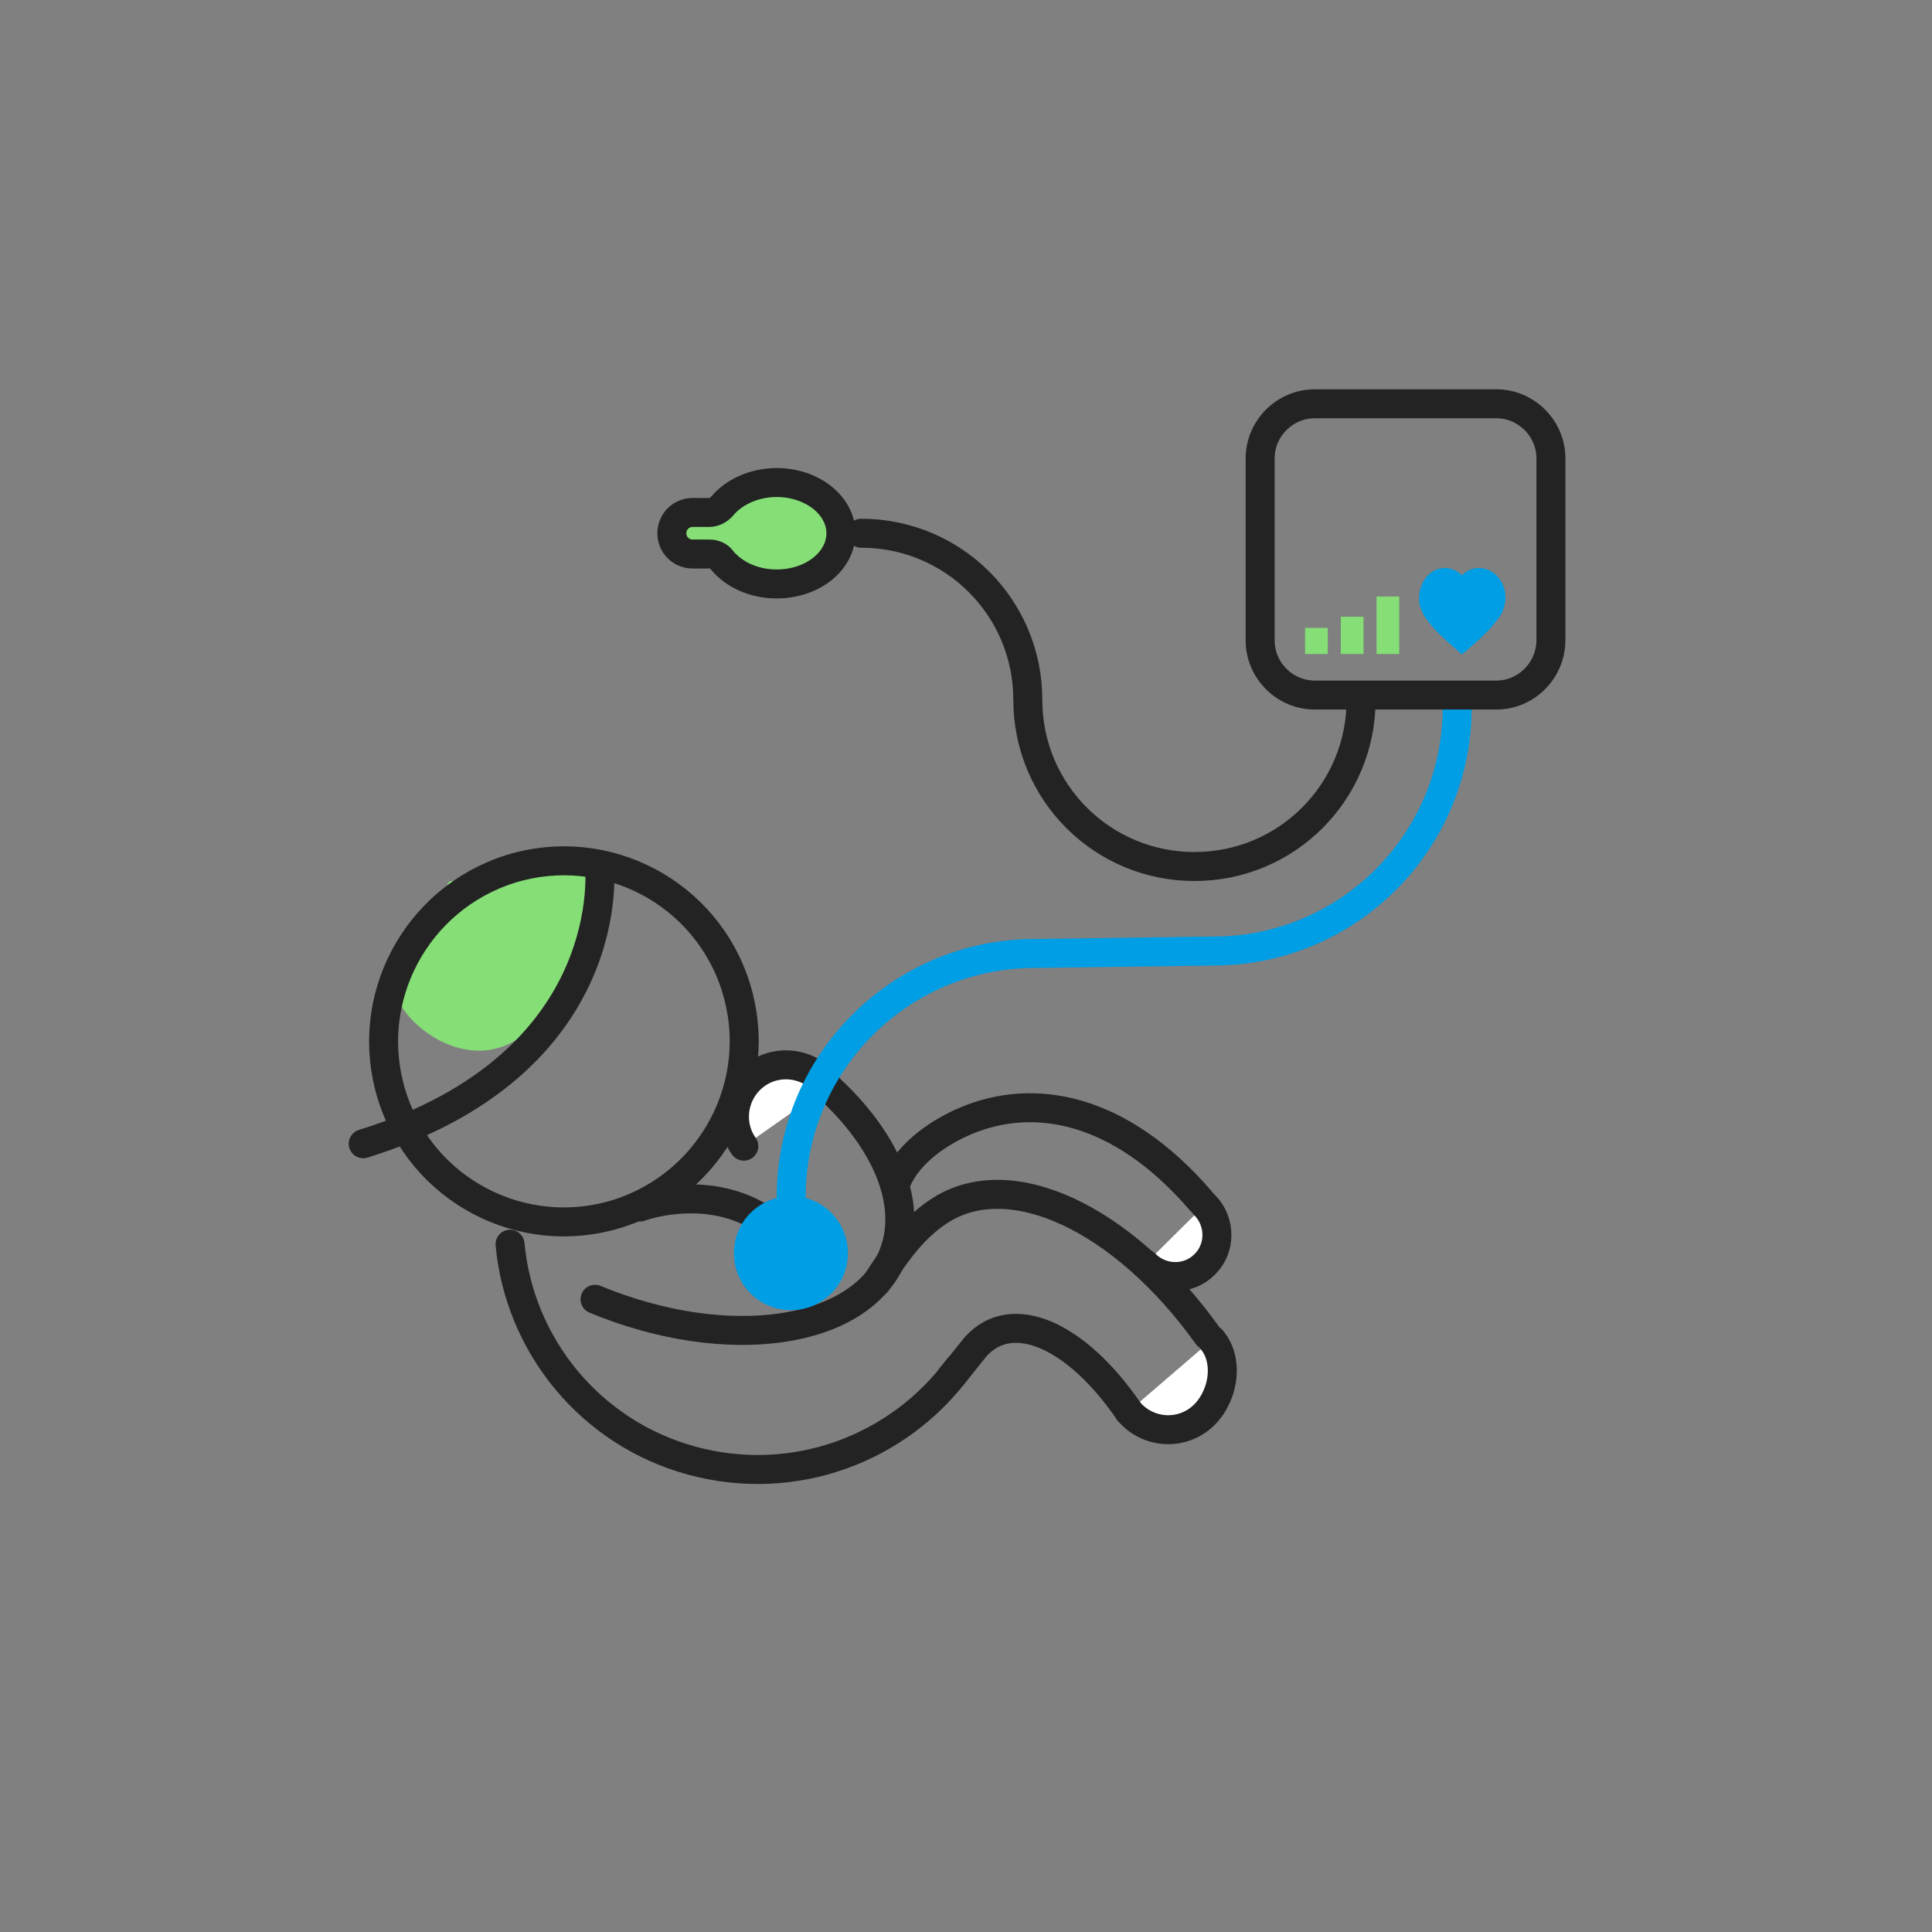 <svg width="400" height="400" viewBox="0 0 400 400" fill="none" xmlns="http://www.w3.org/2000/svg">
<rect x="0" y="0" width="400" height="400" fill="#808080" stroke="none"/>
<path d="M198.5 283.102C186.2 299.902 164.5 308.202 143.2 302.402C122 296.602 107.5 278.302 105.6 257.602" stroke="#232323" stroke-width="6" stroke-miterlimit="10" stroke-linecap="round" stroke-linejoin="round"/>
<path d="M84.6 196.603C93 182.503 93 182.503 93 182.503L123.5 177.203C123.5 177.203 119.5 199.303 113.1 209.003C100.7 227.803 79.8 210.903 81.4 202.103C81.4 201.903 76.2 210.703 84.6 196.603Z" fill="#85DE76"/>
<path d="M152.4 204.502C146.3 184.802 125.4 173.802 105.7 179.902C86 186.102 75 207.002 81.1 226.702C87.2 246.402 108.1 257.402 127.8 251.302C147.5 245.102 158.5 224.202 152.4 204.502Z" stroke="#232323" stroke-width="6" stroke-miterlimit="10" stroke-linecap="round" stroke-linejoin="round"/>
<path d="M124.1 179.004C124.1 179.004 128.9 220.104 75.2 236.804" stroke="#232323" stroke-width="6" stroke-miterlimit="10" stroke-linecap="round" stroke-linejoin="round"/>
<path d="M154 237.303C150.6 232.503 151.8 225.803 156.6 222.403C161.4 219.003 168.1 220.203 171.5 225.003" fill="white"/>
<path d="M154 237.303C150.6 232.503 151.8 225.803 156.6 222.403C161.4 219.003 168.1 220.203 171.5 225.003" stroke="#232323" stroke-width="6" stroke-miterlimit="10" stroke-linecap="round" stroke-linejoin="round"/>
<path d="M249.4 249.5C252.8 252.9 252.8 258.5 249.4 261.8C246 265.2 240.5 265.1 237.1 261.7" fill="white"/>
<path d="M249.4 249.5C252.8 252.9 252.8 258.5 249.4 261.8C246 265.2 240.5 265.1 237.1 261.7" stroke="#232323" stroke-width="6" stroke-miterlimit="10" stroke-linecap="round" stroke-linejoin="round"/>
<path d="M250.9 277.402C254.7 281.902 253.2 289.702 248.7 293.502C244.2 297.302 237.5 296.702 233.7 292.202" fill="white"/>
<path d="M250.9 277.402C254.7 281.902 253.2 289.702 248.7 293.502C244.2 297.302 237.5 296.702 233.7 292.202" stroke="#232323" stroke-width="6" stroke-miterlimit="10" stroke-linecap="round" stroke-linejoin="round"/>
<path d="M123.2 269.002C150.5 280.302 178.1 276.402 184.8 260.102C189.1 249.802 183.9 237.002 172.5 226.102" stroke="#232323" stroke-width="6" stroke-miterlimit="10" stroke-linecap="round" stroke-linejoin="round"/>
<path d="M248.6 248.603C231.8 229.103 214 226.203 200.1 232.003C194.8 234.203 188.2 238.503 185.7 244.403" stroke="#232323" stroke-width="6" stroke-miterlimit="10" stroke-linecap="round" stroke-linejoin="round"/>
<path d="M233.7 292.203C222.9 276.403 209.6 270.503 202.1 278.703C201.4 279.503 197.5 284.503 196.8 285.203" stroke="#232323" stroke-width="6" stroke-miterlimit="10" stroke-linecap="round" stroke-linejoin="round"/>
<path d="M250 276.5C232.7 252.3 209 240.9 194.2 250.9C189.3 254.2 185.8 258.8 181.5 265.5" stroke="#232323" stroke-width="6" stroke-miterlimit="10" stroke-linecap="round" stroke-linejoin="round"/>
<path d="M132.5 249.902C132.5 249.902 145.5 245.002 157.2 251.902" stroke="#232323" stroke-width="6" stroke-miterlimit="10" stroke-linecap="round" stroke-linejoin="round"/>
<path d="M172.1 251.102C176.7 255.702 176.7 263.202 172.1 267.802C167.5 272.402 160 272.402 155.4 267.802C150.8 263.202 150.8 255.702 155.4 251.102C160.1 246.502 167.6 246.502 172.1 251.102Z" fill="#009EE5"/>
<path d="M163.8 247.902C163.8 220.002 186.4 197.402 214.3 197.402L251.2 196.902C279.1 196.902 301.7 174.302 301.7 146.402" stroke="#009EE5" stroke-width="6" stroke-miterlimit="10" stroke-linecap="round" stroke-linejoin="round"/>
<path d="M309.8 143.902H272.2C266 143.902 260.9 138.802 260.9 132.602V94.902C260.9 88.702 266 83.602 272.2 83.602H309.8C316 83.602 321.1 88.702 321.1 94.902V132.502C321.1 138.802 316 143.902 309.8 143.902Z" stroke="#232323" stroke-width="6" stroke-miterlimit="10" stroke-linecap="round" stroke-linejoin="round"/>
<path d="M178.3 110.402C197.4 110.402 212.8 125.802 212.8 144.902C212.8 164.002 228.2 179.402 247.3 179.402C266.4 179.402 281.8 164.002 281.8 144.902" stroke="#232323" stroke-width="6" stroke-miterlimit="10" stroke-linecap="round" stroke-linejoin="round"/>
<path d="M149.5 104.802C148.8 105.602 147.8 106.102 146.8 106.102H143.4C141 106.102 139.1 108.002 139.1 110.402C139.1 112.802 141 114.702 143.4 114.702H146.8C147.9 114.702 148.9 115.102 149.5 116.002C151.9 118.902 156 120.902 160.8 120.902C168.2 120.902 174.1 116.202 174.1 110.402C174.1 104.602 168.1 99.902 160.8 99.902C156.1 99.902 151.9 101.902 149.5 104.802Z" fill="#85DE76" stroke="#232323" stroke-width="6" stroke-miterlimit="10" stroke-linecap="round" stroke-linejoin="round"/>
<path d="M274.9 130H270.2V135.4H274.9V130Z" fill="#85DE76"/>
<path d="M282.3 127.699H277.6V135.399H282.3V127.699Z" fill="#85DE76"/>
<path d="M289.7 123.5H285V135.4H289.7V123.5Z" fill="#85DE76"/>
<path d="M295.2 128.002C295.6 128.602 296.1 129.202 296.6 129.802C298.2 131.702 302.6 135.402 302.6 135.402H302.7H302.8C302.8 135.402 307.2 131.702 308.8 129.802C309.2 129.302 309.7 128.702 310.1 128.202C310.6 127.502 311 127.102 311.4 125.602C312.6 121.802 310 117.602 306.2 117.602C304.9 117.602 303.7 118.102 302.7 119.102C301.7 118.202 300.5 117.602 299.2 117.602C295.1 117.602 293.1 122.202 294 125.602C294.1 125.602 294.4 126.902 295.2 128.002Z" fill="#009EE5"/>
</svg>
